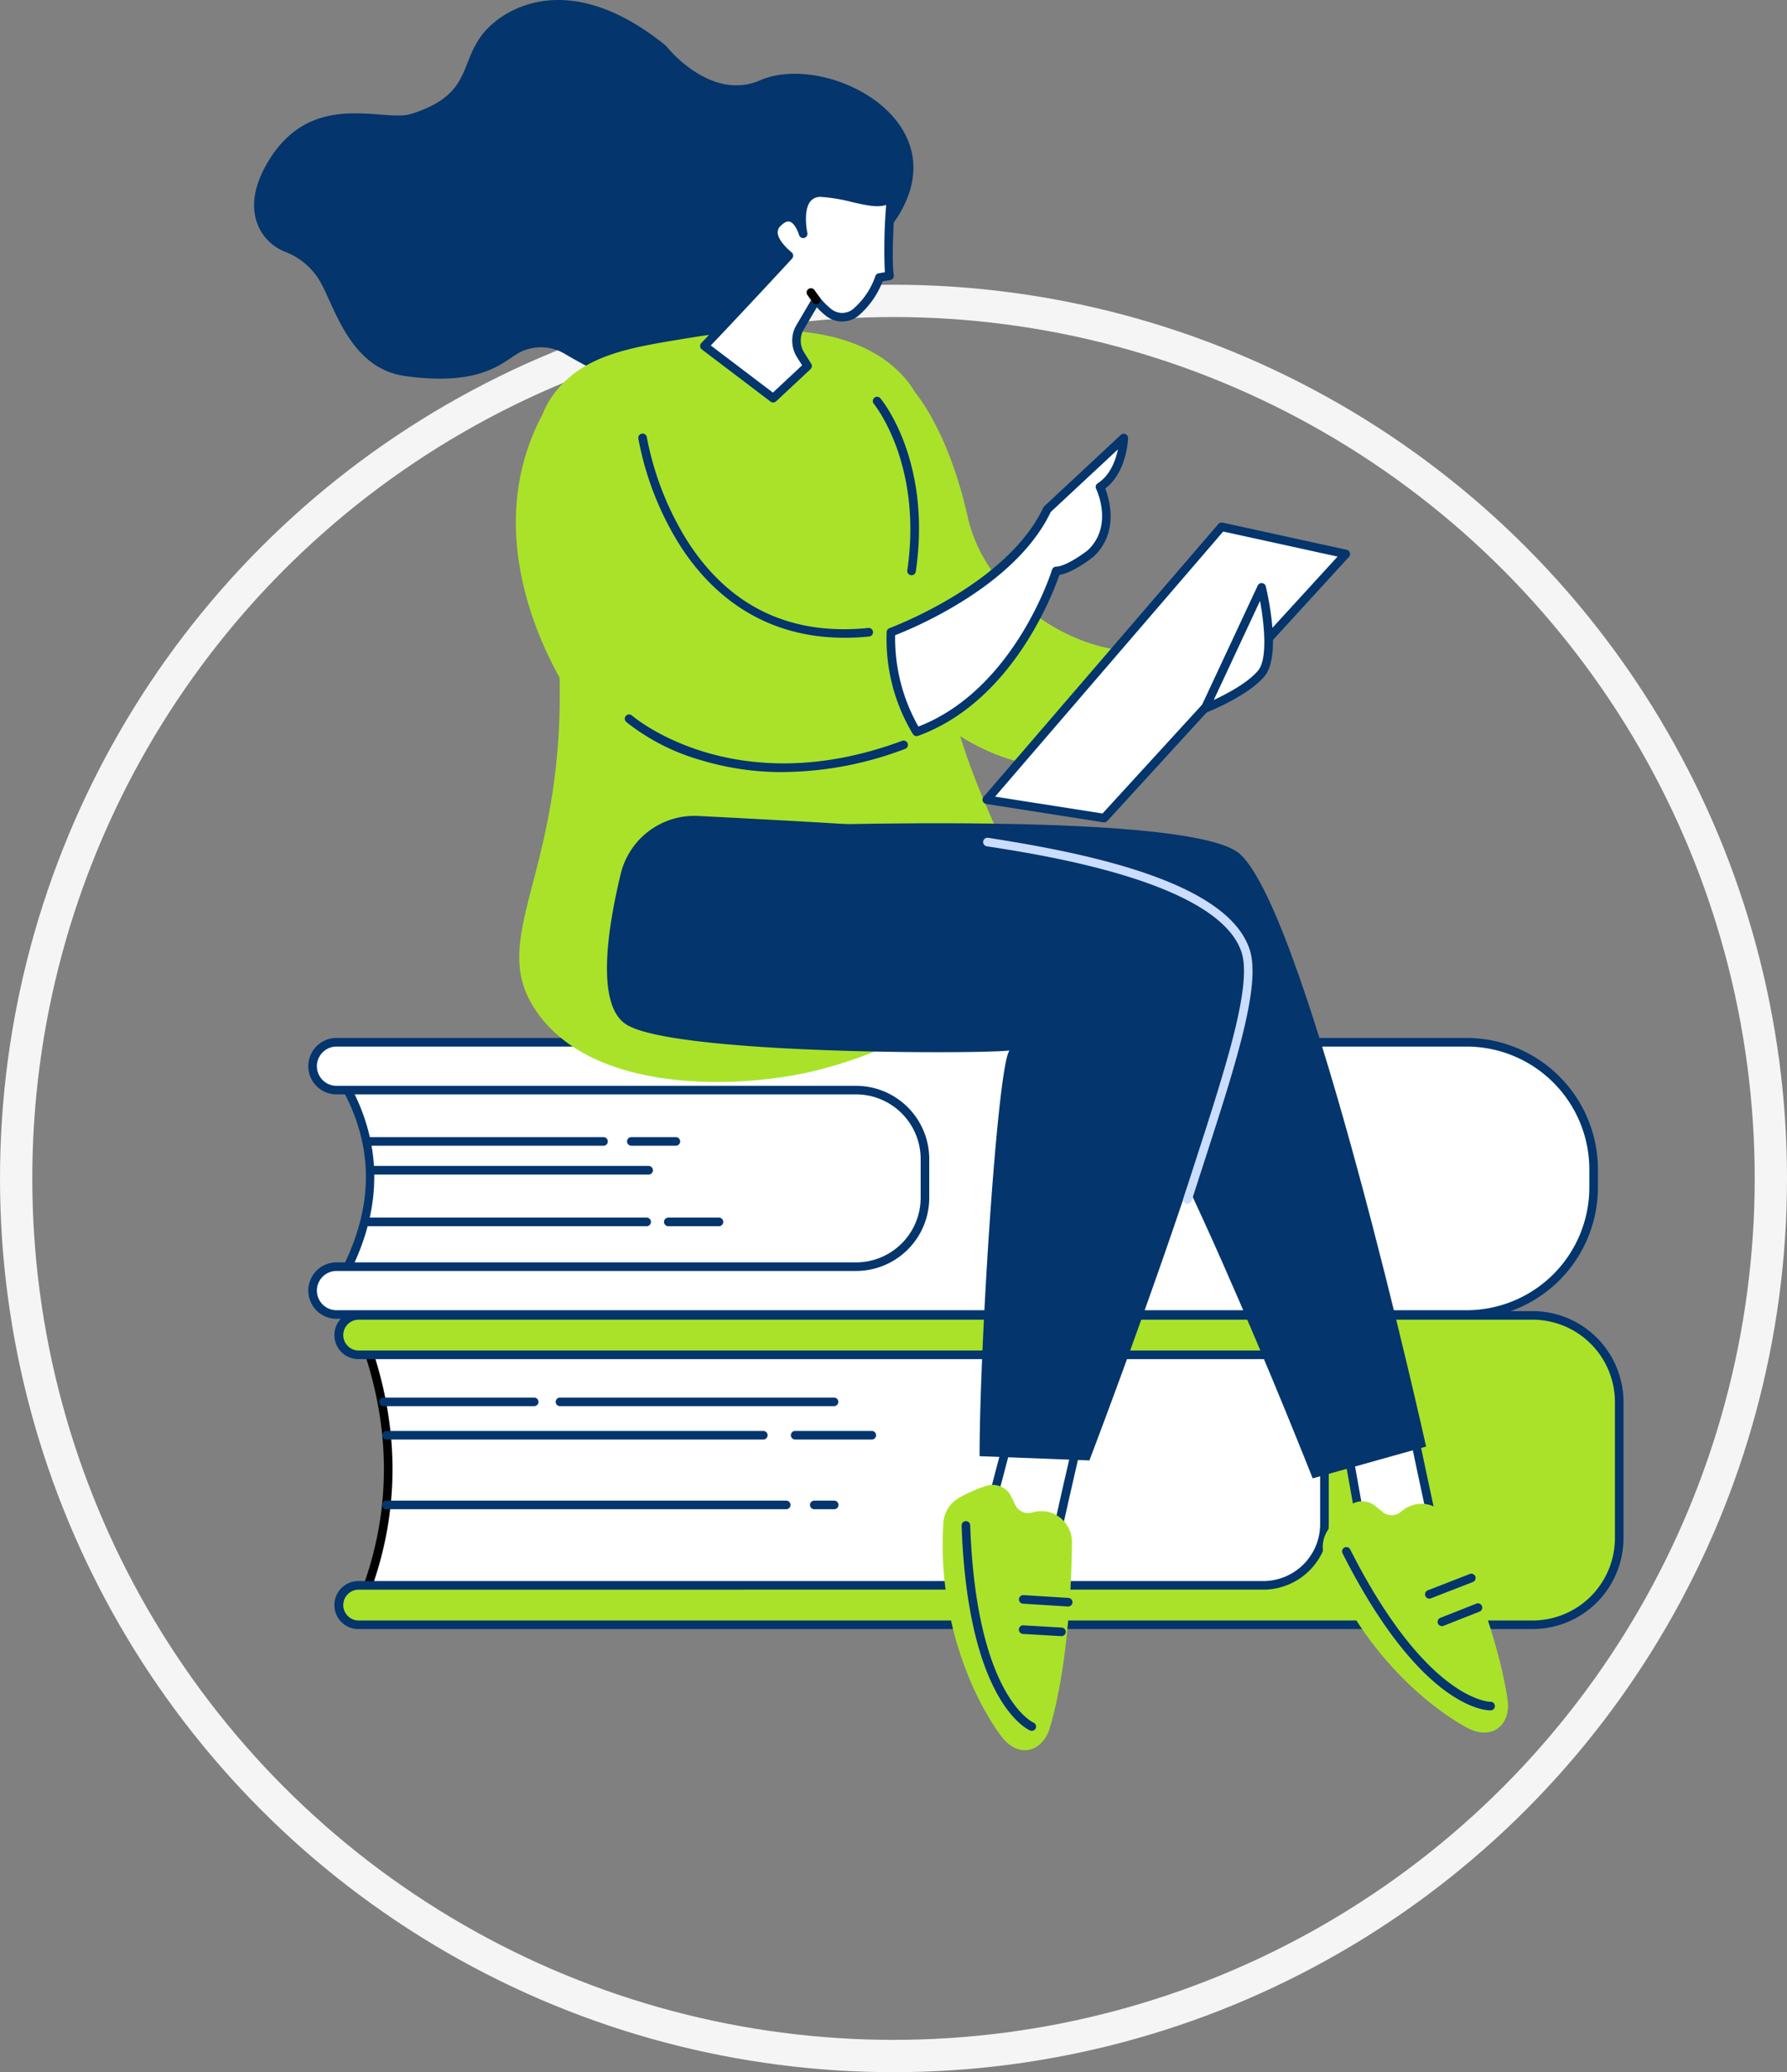 <svg xmlns="http://www.w3.org/2000/svg" xmlns:xlink="http://www.w3.org/1999/xlink" width="276.655" height="320.726" viewBox="0 0 276.655 320.726"><rect x="0" y="0" width="276.655" height="320.726" fill="#808080" stroke="none"/><defs><clipPath id="clip-path"><rect id="Rectangle_141" data-name="Rectangle 141" width="212.006" height="270.891" fill="none"></rect></clipPath></defs><g id="Groupe_762" data-name="Groupe 762" transform="translate(-447.173 -1263.681)"><g id="Ellipse_5027" data-name="Ellipse 5027" transform="translate(447.173 1307.751)" fill="none" stroke="#f5f5f5" stroke-width="5"><circle cx="138.328" cy="138.328" r="138.328" stroke="none"></circle><circle cx="138.328" cy="138.328" r="135.828" fill="none"></circle></g><g id="Groupe_735" data-name="Groupe 735" transform="translate(486.511 1263.681)"><g id="Groupe_734" data-name="Groupe 734" clip-path="url(#clip-path)"><path id="Trac&#xE9;_2655" data-name="Trac&#xE9; 2655" d="M32.739,402.9c4.384-9.023,4.8-18.116,0-27.3l3.446-4.134,94.262,3.1L127.2,404.508,35.954,405.56Z" transform="translate(-18.23 -206.845)" fill="#fff"></path><path id="Trac&#xE9;_2656" data-name="Trac&#xE9; 2656" d="M35.119,405.39a.665.665,0,0,1-.424-.153l-3.215-2.663a.665.665,0,0,1-.174-.8c4.528-9.318,4.531-18.052.009-26.7a.665.665,0,0,1,.078-.734L34.84,370.2a.667.667,0,0,1,.533-.239l94.261,3.1a.664.664,0,0,1,.639.736l-3.249,29.944a.665.665,0,0,1-.653.593L35.126,405.39Zm-2.392-3.509,2.628,2.176,90.411-1.041,3.108-28.646L35.653,371.3,32.7,374.85c4.386,8.658,4.4,17.748.031,27.031" transform="translate(-17.395 -206.01)" fill="#04356c"></path><path id="Trac&#xE9;_2657" data-name="Trac&#xE9; 2657" d="M199.095,364.025H24.141a3.7,3.7,0,0,0,0,7.405h80.433a10.664,10.664,0,0,1,10.664,10.665v6a10.664,10.664,0,0,1-10.664,10.664H24.141a3.7,3.7,0,0,0,0,7.406H199.095A19.664,19.664,0,0,0,218.758,386.5v-2.807a19.664,19.664,0,0,0-19.664-19.664" transform="translate(-11.381 -202.703)" fill="#fff"></path><path id="Trac&#xE9;_2658" data-name="Trac&#xE9; 2658" d="M198.26,405.99H23.305a4.367,4.367,0,1,1,0-8.735h80.434a10.011,10.011,0,0,0,10-10v-6a10.011,10.011,0,0,0-10-10H23.305a4.367,4.367,0,1,1,0-8.735H198.26a20.351,20.351,0,0,1,20.328,20.328v2.808A20.351,20.351,0,0,1,198.26,405.99M23.305,398.585a3.038,3.038,0,1,0,0,6.076H198.26a19.02,19.02,0,0,0,19-19v-2.808a19.02,19.02,0,0,0-19-19H23.305a3.038,3.038,0,0,0,0,6.076h80.434a11.342,11.342,0,0,1,11.329,11.329v6a11.342,11.342,0,0,1-11.329,11.329Z" transform="translate(-10.545 -201.868)" fill="#04356c"></path><path id="Trac&#xE9;_2659" data-name="Trac&#xE9; 2659" d="M137.848,398.482h-6.889a.665.665,0,0,1,0-1.33h6.889a.665.665,0,0,1,0,1.33" transform="translate(-72.553 -221.15)" fill="#04356c"></path><path id="Trac&#xE9;_2660" data-name="Trac&#xE9; 2660" d="M75.406,398.482H38.937a.665.665,0,0,1,0-1.33h36.47a.665.665,0,0,1,0,1.33" transform="translate(-21.311 -221.15)" fill="#04356c"></path><path id="Trac&#xE9;_2661" data-name="Trac&#xE9; 2661" d="M82.841,408.548H39.693a.665.665,0,0,1,0-1.329H82.841a.665.665,0,0,1,0,1.329" transform="translate(-21.732 -226.755)" fill="#04356c"></path><path id="Trac&#xE9;_2662" data-name="Trac&#xE9; 2662" d="M151.7,426.591h-7.841a.665.665,0,0,1,0-1.33H151.7a.665.665,0,0,1,0,1.33" transform="translate(-79.734 -236.802)" fill="#04356c"></path><path id="Trac&#xE9;_2663" data-name="Trac&#xE9; 2663" d="M82.085,426.591H38.937a.665.665,0,0,1,0-1.33H82.085a.665.665,0,0,1,0,1.33" transform="translate(-21.311 -236.802)" fill="#04356c"></path><path id="Trac&#xE9;_2664" data-name="Trac&#xE9; 2664" d="M38.881,507.584h158.03V468.868H38.881c4.665,13.077,4.794,25.987,0,38.716" transform="translate(-21.65 -261.084)" fill="#fff"></path><path id="Trac&#xE9;_2665" data-name="Trac&#xE9; 2665" d="M196.075,507.414H38.046a.665.665,0,0,1-.622-.9c4.65-12.346,4.648-25.218,0-38.259a.665.665,0,0,1,.626-.888h158.03a.665.665,0,0,1,.665.665v38.716a.665.665,0,0,1-.665.665M39,506.084H195.41V468.7H38.982c4.34,12.725,4.346,25.295.016,37.387" transform="translate(-20.815 -260.248)"></path><path id="Trac&#xE9;_2666" data-name="Trac&#xE9; 2666" d="M172.687,465.512H32.6a3.051,3.051,0,0,1,0-6.1H214.388a13.406,13.406,0,0,1,13.406,13.405V493.89A13.406,13.406,0,0,1,214.388,507.3H32.6a3.05,3.05,0,0,1,0-6.1H172.687a9.471,9.471,0,0,0,9.471-9.471V474.982a9.471,9.471,0,0,0-9.471-9.47" transform="translate(-16.452 -255.818)" fill="#aae22a"></path><path id="Trac&#xE9;_2667" data-name="Trac&#xE9; 2667" d="M213.552,507.125H31.76a3.715,3.715,0,0,1,0-7.43H171.852a8.815,8.815,0,0,0,8.806-8.806V474.147a8.816,8.816,0,0,0-8.806-8.806H31.76a3.715,3.715,0,0,1,0-7.43H213.552a14.086,14.086,0,0,1,14.07,14.07v21.074a14.086,14.086,0,0,1-14.07,14.07m-181.792-6.1a2.386,2.386,0,0,0,0,4.771H213.552a12.755,12.755,0,0,0,12.741-12.741V471.981a12.755,12.755,0,0,0-12.74-12.741H31.76a2.386,2.386,0,0,0,0,4.771H171.852a10.146,10.146,0,0,1,10.135,10.135v16.742a10.147,10.147,0,0,1-10.135,10.135Z" transform="translate(-15.617 -254.982)" fill="#04356c"></path><path id="Trac&#xE9;_2668" data-name="Trac&#xE9; 2668" d="M67.688,489.443H44.353a.665.665,0,0,1,0-1.33H67.688a.665.665,0,0,1,0,1.33" transform="translate(-24.327 -271.801)" fill="#04356c"></path><path id="Trac&#xE9;_2669" data-name="Trac&#xE9; 2669" d="M148.453,489.443H106.035a.665.665,0,0,1,0-1.33h42.418a.665.665,0,0,1,0,1.33" transform="translate(-58.674 -271.801)" fill="#04356c"></path><path id="Trac&#xE9;_2670" data-name="Trac&#xE9; 2670" d="M103.775,501.1H45.463a.665.665,0,0,1,0-1.33h58.313a.665.665,0,0,1,0,1.33" transform="translate(-24.945 -278.293)" fill="#04356c"></path><path id="Trac&#xE9;_2671" data-name="Trac&#xE9; 2671" d="M200.046,501.1H188.179a.665.665,0,0,1,0-1.33h11.867a.665.665,0,0,1,0,1.33" transform="translate(-104.415 -278.293)" fill="#04356c"></path><path id="Trac&#xE9;_2672" data-name="Trac&#xE9; 2672" d="M107.3,525.44H45.462a.665.665,0,1,1,0-1.329H107.3a.665.665,0,1,1,0,1.329" transform="translate(-24.945 -291.845)" fill="#04356c"></path><path id="Trac&#xE9;_2673" data-name="Trac&#xE9; 2673" d="M197.879,525.44H194.8a.665.665,0,0,1,0-1.329h3.082a.665.665,0,1,1,0,1.329" transform="translate(-108.101 -291.845)" fill="#04356c"></path><path id="Trac&#xE9;_2674" data-name="Trac&#xE9; 2674" d="M5,39.052a7.638,7.638,0,0,1-3.888-3.173C-.193,33.684-.875,30.16,2.119,25.1c6.761-11.427,17.889-6.114,22.17-7.459,9.591-3.016,7.36-7.854,11.278-12.594C38.5,1.5,48.589-5.218,63.765,7.085c0,0,6.794,8.728,14.582,5.341,9.568-4.16,28.68,5,22.529,18.826A17.14,17.14,0,0,1,92.091,40c-.7.305-1.46.6-2.288.873a7.43,7.43,0,0,0-4.874,5.382c-2.007,8.411-9.5,24.672-36.8,8.527a7.256,7.256,0,0,0-6.654-.413c-2.634,1.161-5.513,5.612-18.169,3.82-8.129-1.151-10.655-10.018-12.777-14.046A10.581,10.581,0,0,0,5,39.052" transform="translate(0 0)" fill="#04356c"></path><path id="Trac&#xE9;_2675" data-name="Trac&#xE9; 2675" d="M214.921,134.942s5.647,5.575,8.947,20.276,21.8,24.077,31.339,19.489,9.837-6.948,9.837-6.948l-.755,7.4s-16.749,31.226-43.368,12.781c-5.478-3.8-13.14-9.679-15.208-14.4-7.98-18.211,9.209-38.6,9.209-38.6" transform="translate(-113.371 -75.141)" fill="#aae22a"></path><path id="Trac&#xE9;_2676" data-name="Trac&#xE9; 2676" d="M158.43,171.7c-7.171-29.235,1.912-41.549-8.369-50.586-9.409-8.27-25.705-5.592-32.758-4.433-8,1.314-14.627,2.4-19.134,7.478a13.944,13.944,0,0,0-2.628,4.262v-.006c-8.611,16.213-1.631,32.953,2.673,40.686.71,31.007-11.564,40.325-3.481,51.81,8.751,12.433,30.384,11.808,41.745,9.331,3.986-.869,26.33-6.244,31.432-22.346,3.345-10.557-4.21-14.716-9.479-36.2" transform="translate(-50.919 -64.22)" fill="#aae22a"></path><path id="Trac&#xE9;_2677" data-name="Trac&#xE9; 2677" d="M222.438,183.038s18.428-6.718,24.182-19l11.862-11.054s-.168,5.343-3.69,7.574c0,0,3.024,6.089-1.438,10.292,0,0-3.346,2.66-5.341,2.708,0,0-5.842,19.188-21.613,24.9a28.047,28.047,0,0,1-3.962-15.422" transform="translate(-123.843 -85.188)" fill="#fff"></path><path id="Trac&#xE9;_2678" data-name="Trac&#xE9; 2678" d="M225.564,198.29a.665.665,0,0,1-.555-.3,28.448,28.448,0,0,1-4.07-15.824.665.665,0,0,1,.436-.589c.182-.066,18.239-6.77,23.808-18.657a.668.668,0,0,1,.148-.2l11.863-11.054a.665.665,0,0,1,1.117.507c-.007.222-.2,5.262-3.532,7.791.639,1.653,2.165,6.8-1.8,10.537-.014.013-.027.025-.042.037-.335.266-3.134,2.45-5.259,2.8-.99,2.884-7.3,19.626-21.883,24.91a.661.661,0,0,1-.226.04m-3.317-15.62a27.727,27.727,0,0,0,3.6,14.139c14.9-5.762,20.638-24.093,20.694-24.279a.665.665,0,0,1,.62-.471c1.439-.035,4.017-1.833,4.921-2.547,4.027-3.82,1.306-9.436,1.278-9.493a.665.665,0,0,1,.24-.858c1.969-1.247,2.795-3.617,3.139-5.259l-10.409,9.7c-5.441,11.429-21.238,17.967-24.084,19.067" transform="translate(-123.007 -84.353)" fill="#04356c"></path><path id="Trac&#xE9;_2679" data-name="Trac&#xE9; 2679" d="M153.979,258.452a43.225,43.225,0,0,1-12.784-1.874,33.019,33.019,0,0,1-11.462-5.881.665.665,0,0,1,.882-1c.155.137,15.793,13.577,41.824,3.918a.665.665,0,0,1,.463,1.247,54.206,54.206,0,0,1-18.922,3.586" transform="translate(-72.115 -138.951)" fill="#04356c"></path><path id="Trac&#xE9;_2680" data-name="Trac&#xE9; 2680" d="M166.149,183.063c-13.429,0-21.248-7.646-25.531-14.389a47.31,47.31,0,0,1-6.383-16.422.665.665,0,1,1,1.314-.2A46.862,46.862,0,0,0,141.762,168c6.507,10.221,15.955,14.778,28.08,13.546a.665.665,0,0,1,.134,1.323,37.928,37.928,0,0,1-3.828.2" transform="translate(-74.743 -84.353)" fill="#04356c"></path><path id="Trac&#xE9;_2681" data-name="Trac&#xE9; 2681" d="M292.313,183.99l-36.35,42.236,18.168,2.85L311.537,188.2Z" transform="translate(-142.53 -102.453)" fill="#fff"></path><path id="Trac&#xE9;_2682" data-name="Trac&#xE9; 2682" d="M273.295,228.906a.67.67,0,0,1-.1-.008l-18.169-2.85a.665.665,0,0,1-.4-1.09l36.35-42.236a.665.665,0,0,1,.646-.216l19.223,4.208a.665.665,0,0,1,.348,1.1L273.785,228.69a.666.666,0,0,1-.491.216m-16.885-3.987,16.636,2.61,36.386-39.764-17.709-3.876Z" transform="translate(-141.694 -101.618)" fill="#04356c"></path><path id="Trac&#xE9;_2683" data-name="Trac&#xE9; 2683" d="M332.219,223.881s6.127-2.405,8.682-5.391.068-13.346.068-13.346Z" transform="translate(-184.992 -114.231)" fill="#fff"></path><path id="Trac&#xE9;_2684" data-name="Trac&#xE9; 2684" d="M331.383,223.71a.665.665,0,0,1-.6-.946l8.75-18.738a.665.665,0,0,1,1.249.126c.262,1.094,2.488,10.78-.21,13.933-2.632,3.077-8.687,5.477-8.944,5.578a.661.661,0,0,1-.242.046M339.89,206.4l-7.161,15.334c1.95-.906,5.2-2.6,6.831-4.511,1.567-1.832.967-7.353.33-10.823" transform="translate(-184.157 -113.396)" fill="#04356c"></path><path id="Trac&#xE9;_2685" data-name="Trac&#xE9; 2685" d="M222.159,166.221a.665.665,0,0,1-.659-.761c2.4-16.43-5.094-25.665-5.17-25.756a.665.665,0,1,1,1.022-.85c.326.392,7.953,9.788,5.464,26.8a.665.665,0,0,1-.657.569" transform="translate(-120.375 -77.186)" fill="#04356c"></path><path id="Trac&#xE9;_2686" data-name="Trac&#xE9; 2686" d="M185.982,80.158c-.512-3.427.308-12.518.158-12.3-1.467,2.152-6.3-.394-10.649-.566s-2.886,6.363-2.886,6.363-1.274-4.434-3.99-1.658c-1.575,1.611.162,3.689,1.78,5.05-.445.506-8.282,8.953-13.082,13.975L167.96,99.1l5.33-4.978L172.2,92.395a4.146,4.146,0,0,1-.183-4.085l2.606-4.418a11.805,11.805,0,0,0,2.052,2.038,3.348,3.348,0,0,0,4.339-.351,12.355,12.355,0,0,0,3.387-5.153Z" transform="translate(-87.598 -37.47)" fill="#fff"></path><path id="Trac&#xE9;_2687" data-name="Trac&#xE9; 2687" d="M167.124,98.934a.665.665,0,0,1-.4-.135l-10.646-8.081a.664.664,0,0,1-.079-.989c4.322-4.522,10.833-11.527,12.615-13.464a5.562,5.562,0,0,1-2.114-3.544A2.625,2.625,0,0,1,167.3,70.7a2.785,2.785,0,0,1,2.676-1.051,2.34,2.34,0,0,1,.9.462,5.347,5.347,0,0,1,1.007-3.187,3.272,3.272,0,0,1,2.8-1.128,27.26,27.26,0,0,1,4.9.812c2.312.531,4.5,1.033,5.171.043a.676.676,0,0,1,.769-.259c.514.174.514.174.375,2.662-.154,2.748-.44,7.863-.1,10.171a.665.665,0,0,1-.546.754l-1.183.2a13.266,13.266,0,0,1-3.434,5.046,4.015,4.015,0,0,1-5.179.414,9.827,9.827,0,0,1-1.569-1.448l-2.136,3.621a3.487,3.487,0,0,0,.173,3.393l1.087,1.731a.665.665,0,0,1-.109.839l-5.33,4.978a.663.663,0,0,1-.454.179m-9.652-8.825L167.08,97.4l4.52-4.222-.795-1.267a4.834,4.834,0,0,1-.212-4.739l2.626-4.454a.665.665,0,0,1,1.084-.086,10.8,10.8,0,0,0,1.92,1.917,2.682,2.682,0,0,0,3.5-.286,11.642,11.642,0,0,0,3.21-4.866.665.665,0,0,1,.524-.462l.954-.163a81.2,81.2,0,0,1,.16-9.794c.012-.215.024-.427.035-.627-1.332.466-3.222.031-5.32-.451a25.894,25.894,0,0,0-4.657-.779,1.991,1.991,0,0,0-1.723.651c-1.026,1.231-.7,3.956-.488,4.9a.665.665,0,0,1-1.288.329c-.138-.475-.706-1.876-1.477-2.069-.478-.12-1.025.31-1.4.692a1.314,1.314,0,0,0-.429,1.028c.04.828.808,1.91,2.161,3.049a.665.665,0,0,1,.071.947c-.407.463-7.659,8.285-12.586,13.457" transform="translate(-86.762 -36.635)" fill="#04356c"></path><path id="Trac&#xE9;_2688" data-name="Trac&#xE9; 2688" d="M194.5,102.132l.832,1.162Z" transform="translate(-108.307 -56.871)" fill="#fff"></path><path id="Trac&#xE9;_2689" data-name="Trac&#xE9; 2689" d="M194.5,103.123a.665.665,0,0,1-.541-.277l-.832-1.162a.665.665,0,0,1,1.081-.774l.832,1.162a.665.665,0,0,1-.54,1.052" transform="translate(-107.472 -56.036)"></path><path id="Trac&#xE9;_2690" data-name="Trac&#xE9; 2690" d="M390.5,491.644c-.105.434,5,23.773,5,23.773l-11.723-1.963-3.531-19.732Z" transform="translate(-211.731 -273.766)" fill="#fff"></path><path id="Trac&#xE9;_2691" data-name="Trac&#xE9; 2691" d="M394.657,515.247a.669.669,0,0,1-.11-.009l-11.723-1.962a.665.665,0,0,1-.545-.538L378.749,493a.665.665,0,0,1,.523-.769l10.259-2.078a.665.665,0,0,1,.8.675c.1,1.04,3.022,14.649,4.98,23.608a.665.665,0,0,1-.649.807m-11.151-3.205,10.292,1.723c-3.356-15.374-4.38-20.44-4.677-22.167l-8.949,1.813Zm6.8-21.077h0m0,0h0" transform="translate(-210.896 -272.931)" fill="#04356c"></path><path id="Trac&#xE9;_2692" data-name="Trac&#xE9; 2692" d="M385.416,525.971a5.065,5.065,0,0,1,3.047-1.247,4.873,4.873,0,0,1,4.57,2.953c2.033,4.518,7.393,17.1,8.908,27.391.535,3.636-2.208,6.592-6.483,4.21-7.005-3.9-16.724-12.867-21.811-26.1a4.8,4.8,0,0,1,.584-4.549,22.865,22.865,0,0,1,3.079-3.474,3.206,3.206,0,0,1,4.175-.067l1.1.905a2.207,2.207,0,0,0,2.83-.02" transform="translate(-207.88 -291.976)" fill="#aae22a"></path><path id="Trac&#xE9;_2693" data-name="Trac&#xE9; 2693" d="M403.021,565.58c-.932,0-10.886-.58-22.9-24.333a.665.665,0,0,1,1.186-.6c11.895,23.51,21.637,23.608,21.733,23.6a.671.671,0,0,1,.68.647.662.662,0,0,1-.638.682h-.058" transform="translate(-211.624 -300.85)" fill="#04356c"></path><path id="Trac&#xE9;_2694" data-name="Trac&#xE9; 2694" d="M414.117,563.515a.665.665,0,0,1-.244-1.283l5.557-2.192a.665.665,0,1,1,.488,1.236l-5.557,2.193a.666.666,0,0,1-.244.047" transform="translate(-230.226 -311.825)" fill="#04356c"></path><path id="Trac&#xE9;_2695" data-name="Trac&#xE9; 2695" d="M409.723,553.476a.665.665,0,0,1-.241-1.284L416,549.655a.665.665,0,0,1,.482,1.239l-6.518,2.536a.661.661,0,0,1-.241.046" transform="translate(-227.779 -306.044)" fill="#04356c"></path><path id="Trac&#xE9;_2696" data-name="Trac&#xE9; 2696" d="M270.369,493.378c-.277.35-5.459,23.671-5.459,23.671l-9.812-6.708,5.09-19.389Z" transform="translate(-142.048 -273.381)" fill="#fff"></path><path id="Trac&#xE9;_2697" data-name="Trac&#xE9; 2697" d="M264.075,516.878a.665.665,0,0,1-.375-.116l-9.812-6.708a.664.664,0,0,1-.268-.717l5.09-19.389a.664.664,0,0,1,.8-.478l10.182,2.426a.664.664,0,0,1,.439.947c-.35.984-3.415,14.563-5.4,23.515a.665.665,0,0,1-.649.52m-9.051-7.657,8.615,5.89c3.417-15.361,4.617-20.388,5.073-22.08l-8.882-2.117Zm15.032-16.266h0m0,0h0" transform="translate(-141.213 -272.546)" fill="#04356c"></path><path id="Trac&#xE9;_2698" data-name="Trac&#xE9; 2698" d="M254.386,522.873a5.068,5.068,0,0,1,3.289.149,4.872,4.872,0,0,1,2.9,4.6c-.054,4.954-.481,18.627-3.43,28.6-1.042,3.524-4.774,5.054-7.652,1.1-4.716-6.487-9.766-18.7-8.819-32.853a4.8,4.8,0,0,1,2.441-3.883,22.872,22.872,0,0,1,4.254-1.857,3.205,3.205,0,0,1,3.817,1.695l.619,1.285a2.207,2.207,0,0,0,2.576,1.171" transform="translate(-133.955 -288.768)" fill="#aae22a"></path><path id="Trac&#xE9;_2699" data-name="Trac&#xE9; 2699" d="M258.031,563.71a.663.663,0,0,1-.257-.052c-.394-.166-9.66-4.372-10.607-31.729a.665.665,0,0,1,1.329-.046c.918,26.515,9.705,30.513,9.794,30.55a.665.665,0,0,1-.258,1.278" transform="translate(-137.632 -295.815)" fill="#04356c"></path><path id="Trac&#xE9;_2700" data-name="Trac&#xE9; 2700" d="M273.744,569.332h-.039l-5.964-.347a.665.665,0,0,1,.077-1.327l5.964.346a.665.665,0,0,1-.038,1.328" transform="translate(-148.74 -316.093)" fill="#04356c"></path><path id="Trac&#xE9;_2701" data-name="Trac&#xE9; 2701" d="M274.811,558.861h-.042l-6.981-.438a.665.665,0,0,1,.083-1.327l6.981.438a.665.665,0,0,1-.041,1.328" transform="translate(-148.768 -310.211)" fill="#04356c"></path><path id="Trac&#xE9;_2702" data-name="Trac&#xE9; 2702" d="M152.044,288.184s71.385-3.1,79.189,4.148C241.818,302.163,260,384,260,384l-17.558,4.923s-26.457-67.16-33.012-67.16-68.361-2.206-68.361-2.206Z" transform="translate(-78.555 -160.105)" fill="#04356c"></path><path id="Trac&#xE9;_2703" data-name="Trac&#xE9; 2703" d="M137.412,284.96a11.74,11.74,0,0,0-12.012,8.972c-2.057,8.507-3.838,20.141.766,23.239,7.492,5.041,61.495,4.612,59.622,3.982s-4.83,45.255-4.83,62.9l17,.656s27.1-70.961,24.175-78.885c-5.225-14.175-45.449-17.423-58.32-19.318-1.729-.254-16.408-1.034-26.4-1.546" transform="translate(-68.642 -158.668)" fill="#04356c"></path><path id="Trac&#xE9;_2704" data-name="Trac&#xE9; 2704" d="M286.368,349.252a.665.665,0,0,1-.633-.868q.918-2.865,1.815-5.628c4.752-14.682,8.855-27.362,7.166-32.459-3.59-10.833-30.548-15-39.407-16.373a.665.665,0,1,1,.2-1.314c15.721,2.432,37.019,6.868,40.465,17.269,1.826,5.51-2.141,17.768-7.163,33.287q-.892,2.757-1.814,5.624a.665.665,0,0,1-.633.462" transform="translate(-141.852 -162.933)" fill="#caddff"></path></g></g></g></svg>